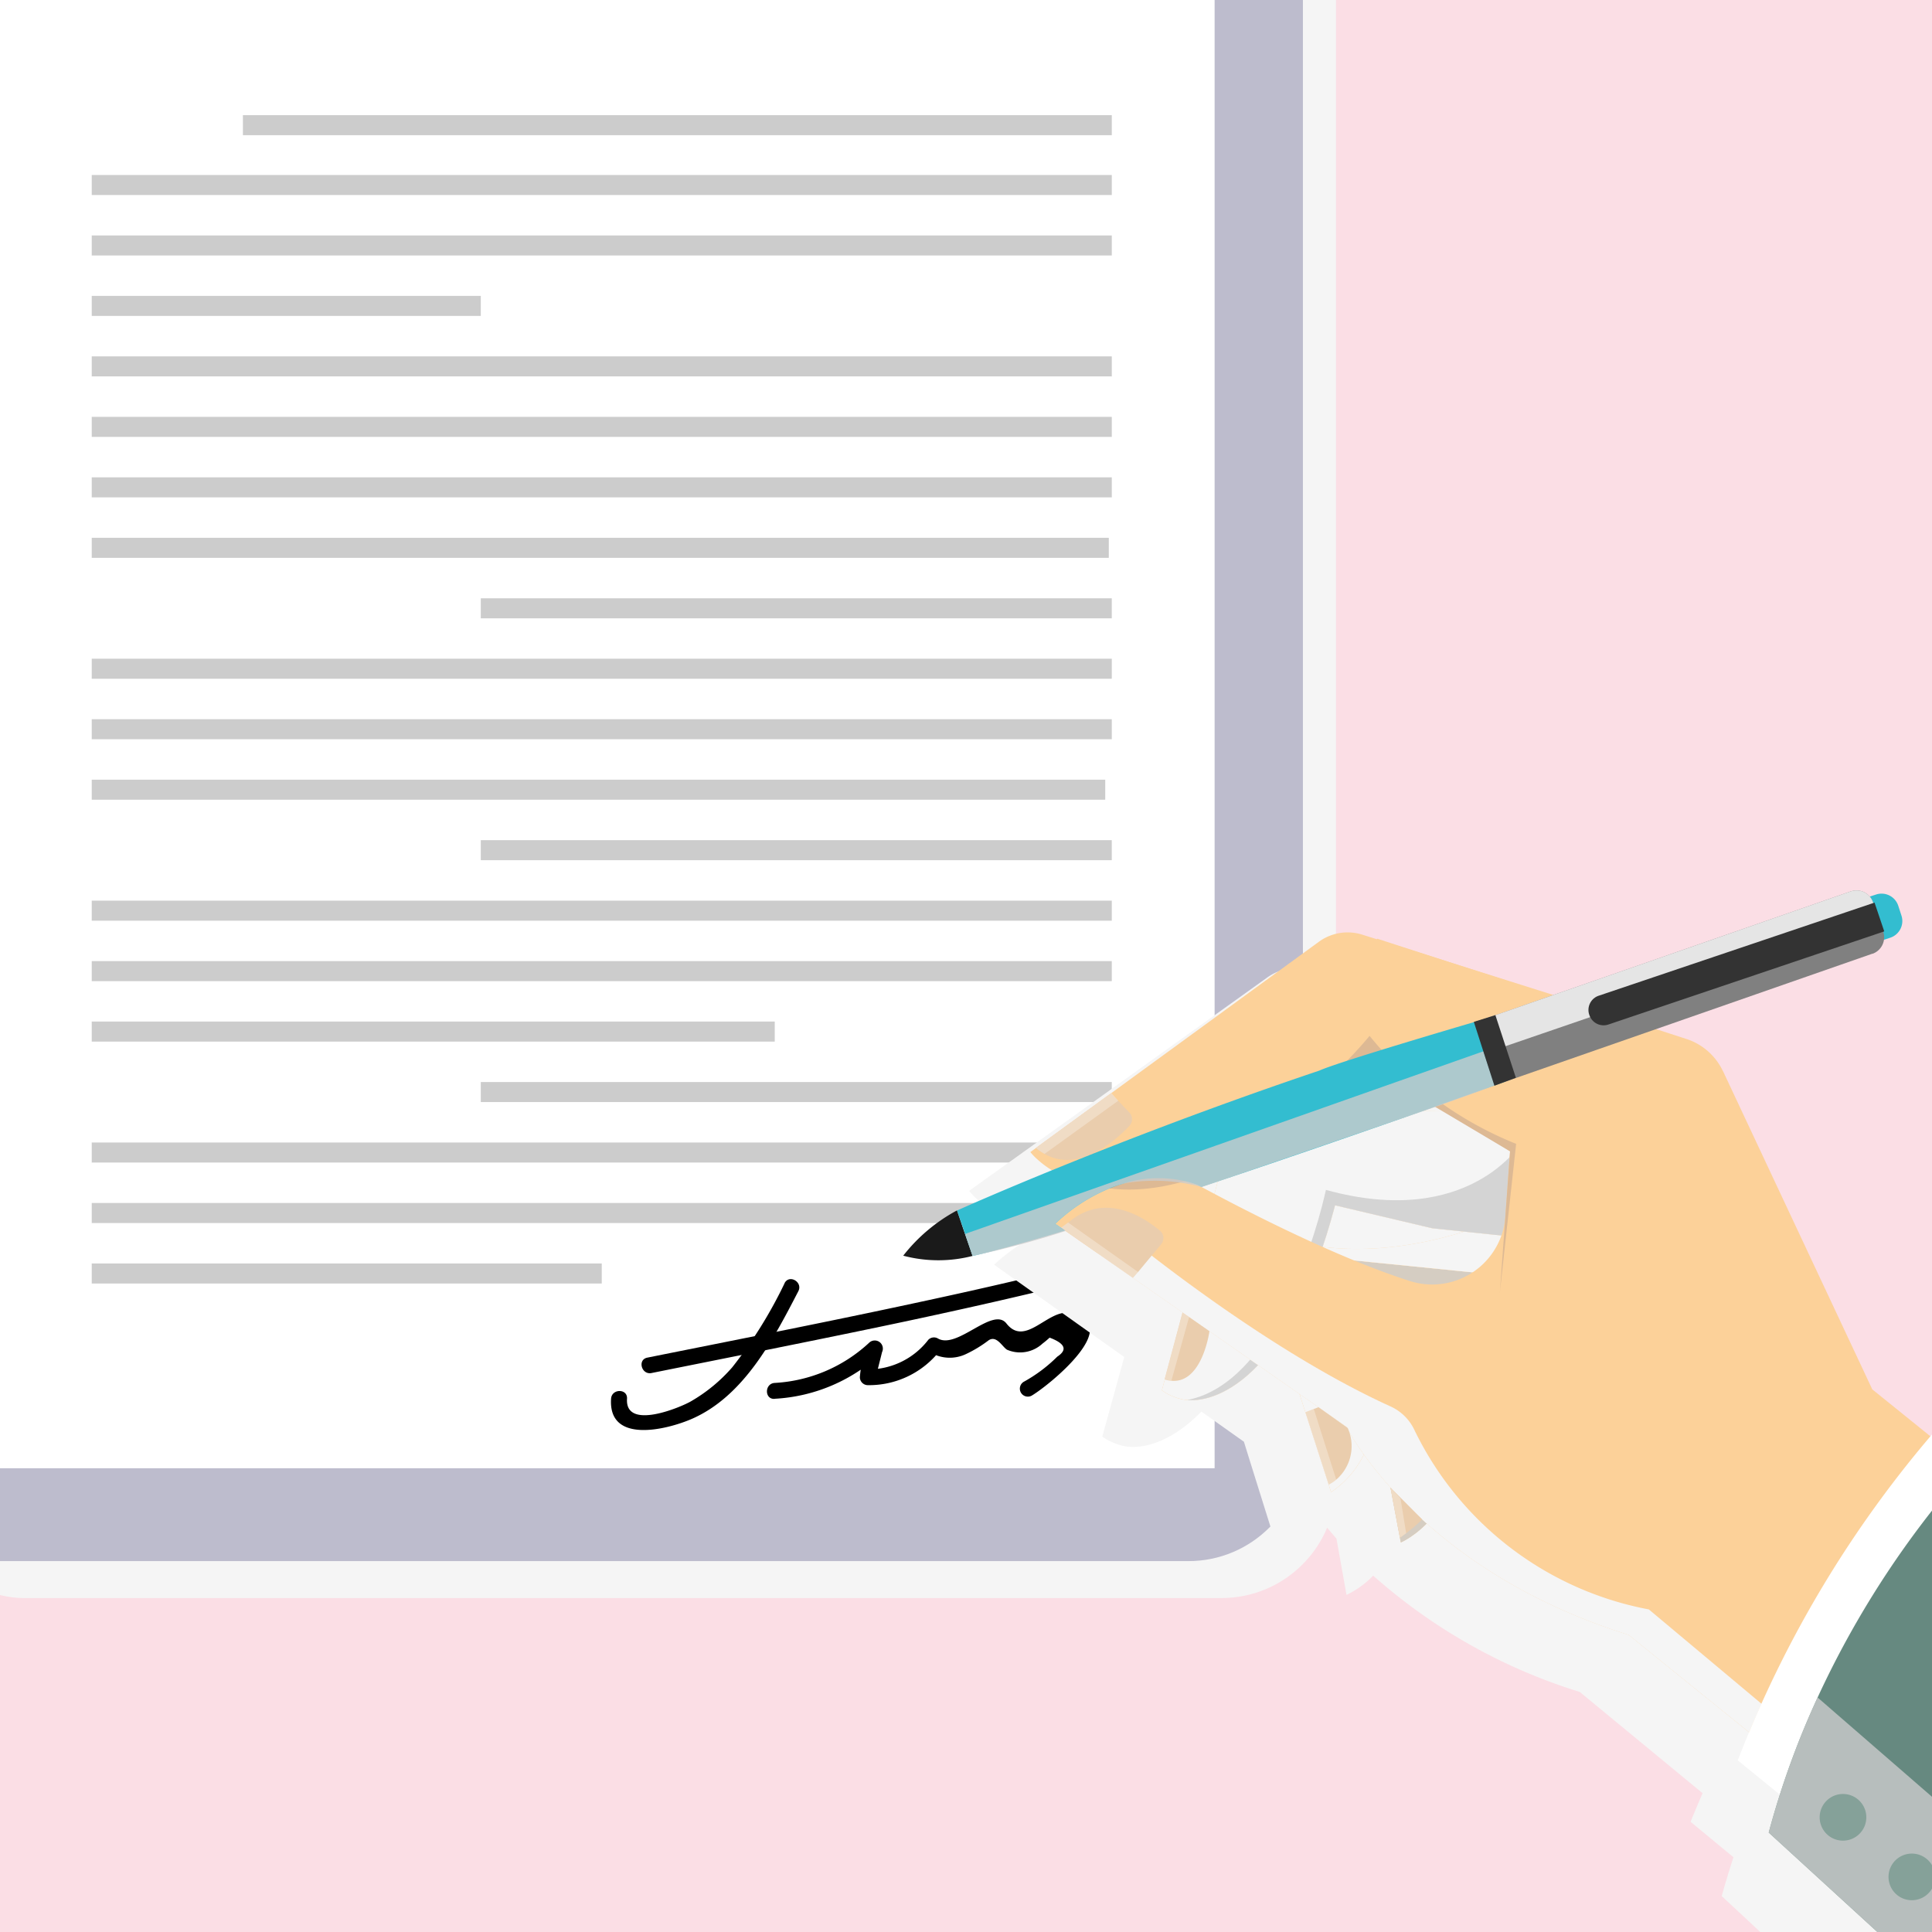 <svg xmlns="http://www.w3.org/2000/svg" xmlns:xlink="http://www.w3.org/1999/xlink" width="143" height="143" viewBox="0 0 143 143">
  <defs>
    <clipPath id="clip-path">
      <rect id="passing-range" width="143" height="143" transform="translate(689 3874)" fill="#fbdee5"/>
    </clipPath>
  </defs>
  <g id="Mask_Group_9582" data-name="Mask Group 9582" transform="translate(-689 -3874)" clip-path="url(#clip-path)">
    <g id="_5346953_Illustration_Contract" data-name="5346953_Illustration_Contract" transform="translate(689 3873.972)" style="mix-blend-mode: normal;isolation: isolate">
      <g id="Layer_1" transform="translate(-54.65 -43.713)">
        <g id="Group_39460" data-name="Group 39460">
          <rect id="Rectangle_30532" data-name="Rectangle 30532" width="197.707" height="197.707" fill="#fbdee5"/>
          <rect id="Rectangle_30533" data-name="Rectangle 30533" width="105.591" height="130.998" rx="8.48" transform="translate(47.945 31.026)" fill="#f5f5f5" style="mix-blend-mode: multiply;isolation: isolate"/>
          <g id="Group_39452" data-name="Group 39452" transform="translate(45.497 5.887)">
            <rect id="Rectangle_30534" data-name="Rectangle 30534" width="105.591" height="130.998" rx="8.48" transform="translate(0 22.405)" fill="#bdbccd"/>
            <rect id="Rectangle_30535" data-name="Rectangle 30535" width="92.262" height="116.56" transform="translate(6.792 29.968)" fill="#fff"/>
            <path id="Path_40524" data-name="Path 40524" d="M210.96,31.046h-9.42a10.609,10.609,0,0,1-9.358-5.542,17.12,17.12,0,0,1-1.2-2.773c-1.558-4.728-2.447-8.614-8.628-8.931-6.18.317-7.069,4.2-8.628,8.931a17.121,17.121,0,0,1-1.2,2.773,10.6,10.6,0,0,1-9.358,5.542h-9.1a5.334,5.334,0,0,0-5.335,5.335V46.4l33.775.141L216.29,46.4V36.381a5.334,5.334,0,0,0-5.335-5.335Zm-28.6-6.365a3.557,3.557,0,1,1,3.557-3.557A3.558,3.558,0,0,1,182.357,24.681Z" transform="translate(-128.765 -13.8)" fill="#ccc"/>
            <rect id="Rectangle_30536" data-name="Rectangle 30536" width="75.5" height="1.483" transform="translate(15.943 50.806)" fill="#ccc"/>
            <rect id="Rectangle_30537" data-name="Rectangle 30537" width="64.31" height="1.483" transform="translate(27.133 46.378)" fill="#ccc"/>
            <rect id="Rectangle_30538" data-name="Rectangle 30538" width="75.5" height="1.483" transform="translate(15.943 55.282)" fill="#ccc"/>
            <rect id="Rectangle_30539" data-name="Rectangle 30539" width="28.797" height="1.483" transform="translate(15.943 59.755)" fill="#ccc"/>
            <rect id="Rectangle_30540" data-name="Rectangle 30540" width="75.5" height="1.483" transform="translate(15.943 64.231)" fill="#ccc"/>
            <rect id="Rectangle_30541" data-name="Rectangle 30541" width="75.5" height="1.483" transform="translate(15.943 68.708)" fill="#ccc"/>
            <rect id="Rectangle_30542" data-name="Rectangle 30542" width="75.5" height="1.483" transform="translate(15.943 73.185)" fill="#ccc"/>
            <rect id="Rectangle_30543" data-name="Rectangle 30543" width="75.28" height="1.483" transform="translate(15.943 77.661)" fill="#ccc"/>
            <rect id="Rectangle_30544" data-name="Rectangle 30544" width="46.703" height="1.483" transform="translate(44.74 82.138)" fill="#ccc"/>
            <rect id="Rectangle_30545" data-name="Rectangle 30545" width="75.5" height="1.483" transform="translate(15.943 86.61)" fill="#ccc"/>
            <rect id="Rectangle_30546" data-name="Rectangle 30546" width="75.5" height="1.483" transform="translate(15.943 91.087)" fill="#ccc"/>
            <rect id="Rectangle_30547" data-name="Rectangle 30547" width="75.016" height="1.483" transform="translate(15.943 95.563)" fill="#ccc"/>
            <rect id="Rectangle_30548" data-name="Rectangle 30548" width="46.703" height="1.483" transform="translate(44.74 100.04)" fill="#ccc"/>
            <rect id="Rectangle_30549" data-name="Rectangle 30549" width="75.5" height="1.483" transform="translate(15.943 104.517)" fill="#ccc"/>
            <rect id="Rectangle_30550" data-name="Rectangle 30550" width="75.5" height="1.483" transform="translate(15.943 108.993)" fill="#ccc"/>
            <rect id="Rectangle_30551" data-name="Rectangle 30551" width="50.555" height="1.483" transform="translate(15.943 113.466)" fill="#ccc"/>
            <rect id="Rectangle_30552" data-name="Rectangle 30552" width="46.703" height="1.483" transform="translate(44.74 117.942)" fill="#ccc"/>
            <rect id="Rectangle_30553" data-name="Rectangle 30553" width="75.5" height="1.483" transform="translate(15.943 122.419)" fill="#ccc"/>
            <rect id="Rectangle_30554" data-name="Rectangle 30554" width="75.5" height="1.483" transform="translate(15.943 126.895)" fill="#ccc"/>
            <rect id="Rectangle_30555" data-name="Rectangle 30555" width="37.75" height="1.483" transform="translate(15.943 131.372)" fill="#ccc"/>
            <rect id="Rectangle_30556" data-name="Rectangle 30556" width="67.555" height="1.004" transform="translate(19.975 32.098)" fill="#999"/>
            <g id="Group_39450" data-name="Group 39450" transform="translate(54.376 131.023)">
              <path id="Path_40525" data-name="Path 40525" d="M239.744,315.181a33,33,0,0,1-3.874,6.224,11.988,11.988,0,0,1-3.037,2.509c-.687.414-4.912,2.223-4.754-.18.048-.762-1.131-.757-1.18,0-.22,3.354,4.076,2.307,5.929,1.514,3.9-1.677,6.092-5.92,7.932-9.473.348-.673-.669-1.272-1.021-.594h0Z" transform="translate(-226.892 -313.375)"/>
              <path id="Path_40526" data-name="Path 40526" d="M232.779,319.914c5.652-1.136,11.308-2.254,16.951-3.433q4.179-.872,8.337-1.818,2.08-.475,4.151-.973c.828-.2,1.659-.4,2.487-.612.277-.07.55-.141.828-.207.762.079,1.065-.238.9-.955l.81.211c-.022-.04-.044-.075-.066-.115a.591.591,0,0,0-1.021.594c.022.04.044.075.066.114a.606.606,0,0,0,.81.211c.4-.176.462-.378.515-.792a.593.593,0,0,0-.431-.568,2.826,2.826,0,0,0-1.9.158c-1.655.423-3.31.823-4.974,1.219-3.046.722-6.1,1.391-9.16,2.042-6.193,1.321-12.413,2.54-18.62,3.786-.748.15-.431,1.29.313,1.14h0Z" transform="translate(-229.773 -311.457)"/>
              <path id="Path_40527" data-name="Path 40527" d="M253.7,326.89a12.5,12.5,0,0,0,7.857-3.345l-.929-.717a7.377,7.377,0,0,0-.629,2.465.593.593,0,0,0,.59.59,6.654,6.654,0,0,0,5.317-2.535l-.718.092a2.8,2.8,0,0,0,2.694.128,9.2,9.2,0,0,0,1.651-1.008c.594-.387,1.012.493,1.36.7a2.433,2.433,0,0,0,2.615-.445c.185-.141.365-.291.537-.449,1.153.436,1.338.9.563,1.409a11.106,11.106,0,0,1-2.491,1.866.591.591,0,0,0,.594,1.021c1.29-.757,7-5.383,2.813-6.123-1.616-.286-3.279,2.557-4.675.779-1.008-1.281-3.631,1.932-5.066,1.114a.586.586,0,0,0-.717.092,5.588,5.588,0,0,1-4.481,2.192l.59.59c.154-.625.313-1.246.467-1.871a.6.6,0,0,0-.929-.717,11.161,11.161,0,0,1-7.021,3c-.757.048-.762,1.228,0,1.18h0Z" transform="translate(-241.578 -316.527)"/>
            </g>
            <g id="Group_39451" data-name="Group 39451" transform="translate(20.754 2.223)">
              <path id="Path_40528" data-name="Path 40528" d="M180.027,18.87l-.383.295a6.934,6.934,0,0,0-.951.96,7.407,7.407,0,0,0-1.065,1.8,19.214,19.214,0,0,0-.85,2.588l-.4,1.519c-.145.546-.317,1.061-.5,1.62a14.988,14.988,0,0,1-1.668,3.3,8.168,8.168,0,0,1-.59.775l-.308.387c-.106.128-.229.238-.343.357-.238.233-.462.484-.717.7s-.533.418-.8.625a2.56,2.56,0,0,1-.427.282l-.445.26-.445.26-.484.2-.467.189-.233.092c-.084.026-.167.044-.255.07l-1.021.264a22.233,22.233,0,0,1-4.058.273c-1.334-.026-2.628-.084-3.878-.1s-2.478-.026-3.632-.044c-.572-.009-1.144-.018-1.681-.04a3.45,3.45,0,0,0-1.466.238,2.852,2.852,0,0,0-1.1.779,3.547,3.547,0,0,0-.678,1.052,7.091,7.091,0,0,0-.533,2.016c-.066.581-.084,1.043-.088,1.356v.484s-.013-.167-.04-.48a10.679,10.679,0,0,1,0-1.369,7.076,7.076,0,0,1,.431-2.1,3.546,3.546,0,0,1,1.875-2.082,3.824,3.824,0,0,1,1.6-.317c.55,0,1.1,0,1.682-.018,1.153-.018,2.373-.044,3.631-.044s2.571.044,3.882.053a21.7,21.7,0,0,0,3.926-.3l.929-.229c.079-.018.154-.035.233-.057l.233-.092.467-.185.445-.176.418-.238.418-.238a2.438,2.438,0,0,0,.4-.26c.255-.194.506-.387.762-.581s.458-.44.687-.656c.11-.114.229-.216.33-.335l.295-.365a8.2,8.2,0,0,0,.568-.735q.251-.39.5-.766c.167-.255.29-.528.44-.788a15.837,15.837,0,0,0,.744-1.571c.194-.537.4-1.078.546-1.58.154-.519.3-1.026.449-1.505a15.608,15.608,0,0,1,.986-2.588,7.558,7.558,0,0,1,1.193-1.774,6.045,6.045,0,0,1,1.026-.907l.4-.264Z" transform="translate(-150.508 -18.861)" fill="#fff"/>
              <path id="Path_40529" data-name="Path 40529" d="M233.1,18.859l.4.264a6.044,6.044,0,0,1,1.026.907,7.793,7.793,0,0,1,1.193,1.774,15.61,15.61,0,0,1,.986,2.588q.218.726.449,1.505c.15.5.352,1.043.546,1.58a15.843,15.843,0,0,0,.744,1.571c.15.26.273.533.44.788l.5.766a8.865,8.865,0,0,0,.568.735l.295.365c.1.119.22.224.33.335.229.216.445.453.687.656s.506.387.762.581a2.182,2.182,0,0,0,.4.26l.418.238.418.238.445.176.467.185.233.092c.079.022.154.04.233.057l.929.229a21.673,21.673,0,0,0,3.926.3c1.312-.009,2.619-.057,3.882-.053s2.478.026,3.632.044c.581.013,1.131.022,1.682.018a3.757,3.757,0,0,1,1.6.317,3.558,3.558,0,0,1,1.875,2.082,7.1,7.1,0,0,1,.431,2.1,11.576,11.576,0,0,1,0,1.369c-.026.313-.04.48-.04.48v-.484c0-.313-.022-.775-.088-1.356a7.016,7.016,0,0,0-.533-2.016,3.728,3.728,0,0,0-.678-1.052,2.984,2.984,0,0,0-1.1-.779,3.32,3.32,0,0,0-1.466-.238c-.537.022-1.109.035-1.681.04-1.153.018-2.373.044-3.632.044s-2.549.07-3.878.1a22.234,22.234,0,0,1-4.059-.273l-1.021-.264c-.084-.022-.172-.044-.255-.07l-.233-.092-.467-.189-.484-.2-.445-.26-.445-.26a2.561,2.561,0,0,1-.427-.282c-.268-.211-.537-.418-.8-.625s-.48-.471-.717-.7c-.114-.119-.242-.229-.343-.357l-.308-.387c-.194-.26-.423-.5-.59-.775a14.8,14.8,0,0,1-1.668-3.3c-.18-.555-.352-1.074-.5-1.62-.136-.524-.268-1.034-.4-1.519a19.2,19.2,0,0,0-.85-2.588,7.549,7.549,0,0,0-1.065-1.8,6.691,6.691,0,0,0-.951-.96l-.383-.295Z" transform="translate(-196.745 -18.85)" fill="#fff"/>
            </g>
          </g>
          <g id="Group_39459" data-name="Group 39459" transform="translate(121.503 109.645)">
            <path id="Path_40530" data-name="Path 40530" d="M355.353,301.265l-4.384-3.6-11.132-24.276a4.692,4.692,0,0,0-2.778-2.491L326.89,267.5l.092-.035-7.413-2.408-5.947-1.985v.048h0l-1.118-.365a3.712,3.712,0,0,0-3.31.511L293.322,274.63l-.018.013-1.431,1.021-4.327,3.094-.427.308a4.369,4.369,0,0,0,.519.555,7.182,7.182,0,0,0,1.122.858,6.988,6.988,0,0,0,.682.383,8.864,8.864,0,0,0,2.65.832,10.48,10.48,0,0,0,1.039.181,13.48,13.48,0,0,0-4.164,2.659l.445.317,2.813,1.994,2.615,1.853.246.176,3.513,2.491-1.4,5.071h0l-.224.814a3.336,3.336,0,0,0,.678.4h.009a4.1,4.1,0,0,0,.828.286,2.851,2.851,0,0,0,.409.066h.009c1.272.123,3.279-.418,5.4-2.6l3.147,2.232.431,1.387h0l1.725,5.511.18.581a7.3,7.3,0,0,0,2.513-2.835,29.381,29.381,0,0,0,2,2.522h0l.682,3.816v.018h0l.062.339a6.949,6.949,0,0,0,1.976-1.426,41.42,41.42,0,0,0,15.288,8.606l5.793,4.776.048.04,3.231,2.663.018.018q-.449,1.043-.885,2.117l3.174,2.623q-.462,1.406-.872,2.874l14.825,13.8h1.184V300.437l-1.479-1.312s-.757.726-1.985,2.122Zm-54.261-18.9c-.788-.423-1.263-.687-1.307-.7a9.156,9.156,0,0,0-.946-.282,22,22,0,0,0,2.8-.986l-.546,1.968Zm10.586,5.155Zm-2.914-11.33a40.323,40.323,0,0,0,4.028-3.411h0v.044c.995.585,1.9,1.114,2.72,1.6l2.874,1.743-9.622.022Z" transform="translate(-282.238 -256.827)" fill="#f5f5f5" style="mix-blend-mode: multiply;isolation: isolate"/>
            <g id="hand" transform="translate(9.398 3.103)">
              <path id="Path_40531" data-name="Path 40531" d="M379.956,303.5l-6.233,4.12h0l-3.684,2.443-11.317-.964.427,7.232c.876,5.986-3.838,8.033-3.838,8.033l-.286-1.523-2.359-12.6c-1.928-10.313.207-8.826.207-8.826L376.417,297l3.539,6.5Z" transform="translate(-327.878 -279.201)" fill="#fcd199"/>
              <path id="Path_40532" data-name="Path 40532" d="M379.956,303.5l-6.233,4.12h0l-3.684,2.443-11.317-.964.427,7.232c.876,5.986-3.838,8.033-3.838,8.033l-.286-1.523-2.359-12.6c-1.928-10.313.207-8.826.207-8.826L376.417,297l3.539,6.5Z" transform="translate(-327.878 -279.201)" fill="#ccc" opacity="0.8" style="mix-blend-mode: multiply;isolation: isolate"/>
              <path id="Path_40533" data-name="Path 40533" d="M362.028,289l-4.556,3.922-3.09,2.659-1.369,1.18-11.106-1.118,1.092,8.7a8.6,8.6,0,0,1,.312,3.288,7.121,7.121,0,0,1-3.108,5.163l-.181-.568L335.8,299.114c-3.213-9.988-.907-8.782-.907-8.782L357.7,282.99l4.327,6Z" transform="translate(-317.931 -271.358)" fill="#fcd199"/>
              <path id="Path_40534" data-name="Path 40534" d="M362.028,289l-4.556,3.922-3.09,2.659-1.369,1.18-11.106-1.118,1.092,8.7a8.6,8.6,0,0,1,.312,3.288,7.121,7.121,0,0,1-3.108,5.163l-.181-.568L335.8,299.114c-3.213-9.988-.907-8.782-.907-8.782L357.7,282.99l4.327,6Z" transform="translate(-317.931 -271.358)" fill="#f5f5f5" style="mix-blend-mode: multiply;isolation: isolate"/>
              <path id="Path_40535" data-name="Path 40535" d="M359.993,307.45l-11.106-1.118,1.092,8.7a8.607,8.607,0,0,1,.313,3.288c.3-4.05-3.742-12.994-3.742-12.994,8.231.995,15.543-3.249,15.543-3.249l-.731,4.191Z" transform="translate(-324.906 -282.045)" fill="#fcd199" opacity="0.8"/>
              <path id="Path_40536" data-name="Path 40536" d="M359.993,307.45l-11.106-1.118,1.092,8.7a8.607,8.607,0,0,1,.313,3.288c.3-4.05-3.742-12.994-3.742-12.994,8.231.995,15.543-3.249,15.543-3.249l-.731,4.191Z" transform="translate(-324.906 -282.045)" fill="#f5f5f5" style="mix-blend-mode: multiply;isolation: isolate"/>
              <path id="Path_40537" data-name="Path 40537" d="M353.78,287.711l-2.161,3.623-.352.59-2.126,3.557-.387.652-9.209-.964-7.2-1.7c-3.249,12.3-8.482,14.627-10.939,14.412H321.4a2.675,2.675,0,0,1-.4-.062,4.043,4.043,0,0,1-.81-.273h0a3.328,3.328,0,0,1-.66-.387l5.493-20.543,20.2-.22,8.566,1.325Z" transform="translate(-309.78 -273.262)" fill="#fcd199"/>
              <path id="Path_40538" data-name="Path 40538" d="M353.78,287.711l-2.161,3.623-.352.59-2.126,3.557-.387.652-9.209-.964-7.2-1.7c-3.249,12.3-8.482,14.627-10.939,14.412H321.4a2.675,2.675,0,0,1-.4-.062,4.043,4.043,0,0,1-.81-.273h0a3.328,3.328,0,0,1-.66-.387l5.493-20.543,20.2-.22,8.566,1.325Z" transform="translate(-309.78 -273.262)" fill="#f5f5f5" style="mix-blend-mode: multiply;isolation: isolate"/>
              <path id="Path_40539" data-name="Path 40539" d="M336.1,261.2l-.092.035-13.672,5.243s0,0-.013.009c-.092.07-.735.533-1.9,1.285h0q-.871.568-2.126,1.321c-1.51.9-3.425,1.981-5.744,3.161-1.571.8-3.315,1.646-5.243,2.513h0l-.775.343a12.623,12.623,0,0,1-3.095.335,8.9,8.9,0,0,1-3.768-.889,6.727,6.727,0,0,1-.669-.37,7.4,7.4,0,0,1-1.1-.823,4.478,4.478,0,0,1-.511-.533l.414-.3,4.186-3.05,1.382-1.008.018-.013,15.354-11.194a3.611,3.611,0,0,1,3.222-.524l1.092.343,5.529,1.747.128.04,7.391,2.333Z" transform="translate(-297.38 -256.565)" fill="#fcd199"/>
              <path id="Path_40540" data-name="Path 40540" d="M351.531,298.615l-.387.651-9.209-.964-7.2-1.7c-3.249,12.3-8.482,14.627-10.938,14.412,7.329-1.426,10.261-15.552,10.261-15.552,10.586,2.923,14.456-3.469,14.456-3.469l3.02,6.629Z" transform="translate(-312.17 -276.397)" fill="#ccc" opacity="0.8" style="mix-blend-mode: multiply;isolation: isolate"/>
              <path id="Path_40541" data-name="Path 40541" d="M351.007,267.45a4.549,4.549,0,0,0-2.725-2.4L325.4,257.63l-.735,9.5c7.109,4.085,9.5,5.551,10.252,6.026.26.163.326.216.326.216l-.348,4.82a5.316,5.316,0,0,1-.643,2.2,5.429,5.429,0,0,1-6.422,2.579c-6.845-2.183-15.547-7.06-15.754-7.131a8.67,8.67,0,0,0-5.617-.04c-.11.035-.22.066-.326.106-.013,0-.031.009-.04.013s-.018.009-.026.009c-.145.053-.286.106-.427.163h-.009a13.106,13.106,0,0,0-4.059,2.637l.436.3,2.756,1.919,2.562,1.783.242.167,15.556,10.846s5.207,10.516,20.9,15.415l5.683,4.6.084.066,17.119,13.866V294.909l-4.855-3.918-11.044-23.545Z" transform="translate(-299.726 -257.161)" fill="#fcd199"/>
              <path id="Path_40542" data-name="Path 40542" d="M338.3,292.969l1.2-10.938-.035.013.057-.066a26.894,26.894,0,0,1-10.864-8c-8.192,9.864-20.275,11.115-20.275,11.115,9.407,2.064,20.1-8.852,20.1-8.852l10.56,6.277.013.009-.753,10.445Z" transform="translate(-303.538 -266.314)" fill="#ddb994"/>
              <path id="Path_40543" data-name="Path 40543" d="M356.993,343.565l.924-2.122-8.341-6.986A24.259,24.259,0,0,1,332.2,321.129a3.574,3.574,0,0,0-1.752-1.7c-9.842-4.472-20.288-13.249-20.288-13.249l-.467.6-.876,1.356,2.562,1.783.242.167L327.18,320.93s5.207,10.516,20.9,15.415L357,343.56h0Z" transform="translate(-303.784 -284.34)" fill="#f5f5f5" style="mix-blend-mode: multiply;isolation: isolate"/>
              <g id="Group_39455" data-name="Group 39455" transform="translate(0.418 11.887)">
                <g id="Group_39453" data-name="Group 39453" transform="translate(1.862 8.493)">
                  <path id="Path_40544" data-name="Path 40544" d="M309.88,304.558a.724.724,0,0,1,.092,1.017l-1.7,2.043-.392.44-5.317-3.7c.154-.114.335-.247.524-.392a0,0,0,0,0,0,0c.1-.07.194-.145.3-.224,2.619-1.959,5.361-.128,6.488.823Z" transform="translate(-302.56 -302.865)" fill="#eacdad"/>
                  <path id="Path_40545" data-name="Path 40545" d="M320.487,325.548a2.238,2.238,0,0,1-.5-.106l1.325-4.952.484.335,1.51,1.052s-.524,3.891-2.822,3.667Z" transform="translate(-312.318 -312.732)" fill="#eacdad"/>
                  <path id="Path_40546" data-name="Path 40546" d="M345.946,341.781a2.688,2.688,0,0,1-.55.361l-1.726-5.353.616-.238.348-.132,2.161,1.536A3.269,3.269,0,0,1,345.946,341.781Z" transform="translate(-325.574 -321.65)" fill="#eacdad"/>
                  <path id="Path_40547" data-name="Path 40547" d="M360.306,352.289a10.8,10.8,0,0,1-1.184,1.021c-.269.207-.462.348-.462.348v-.018l-.7-3.711.194.194,2.148,2.161Z" transform="translate(-333.574 -329.213)" fill="#eacdad"/>
                  <path id="Path_40548" data-name="Path 40548" d="M308.269,309.008l-.392.44-5.317-3.7c.154-.114.335-.246.524-.392a0,0,0,0,0,0,0l5.177,3.658Z" transform="translate(-302.56 -304.256)" fill="#fff" opacity="0.3"/>
                  <path id="Path_40549" data-name="Path 40549" d="M320.505,325.562l-.515-.114,1.325-4.948.484.335-1.312,4.719Z" transform="translate(-312.318 -312.737)" fill="#fff" opacity="0.3"/>
                  <path id="Path_40550" data-name="Path 40550" d="M345.946,341.949a2.692,2.692,0,0,1-.55.361l-1.726-5.353.616-.238Z" transform="translate(-325.574 -321.818)" fill="#fff" opacity="0.3"/>
                  <path id="Path_40551" data-name="Path 40551" d="M359.128,353.321l-.462.33-.7-3.711.194.194.55.607Z" transform="translate(-333.58 -329.219)" fill="#fff" opacity="0.3"/>
                </g>
                <g id="Group_39454" data-name="Group 39454">
                  <path id="Path_40552" data-name="Path 40552" d="M305.254,285.041a.718.718,0,0,1,0,.99c-1.039,1.1-3.715,3.508-6.281,2.078a4.316,4.316,0,0,1-.647-.44l4.186-3.05,1.382-1.008.493.519.04.044.823.871Z" transform="translate(-298.33 -283.592)" fill="#eacdad"/>
                  <path id="Path_40553" data-name="Path 40553" d="M304.431,284.147l-5.454,3.935a4.32,4.32,0,0,1-.647-.44l4.186-3.05,1.382-1.008.018-.013.475.533Z" transform="translate(-298.33 -283.57)" fill="#fff" opacity="0.3"/>
                </g>
              </g>
            </g>
            <g id="Group_39457" data-name="Group 39457" transform="translate(61.771 39.767)">
              <path id="Path_40554" data-name="Path 40554" d="M422.4,369.4s1.954-7.061,8.768-17.48V339.86a83.248,83.248,0,0,0-14.808,24.628Z" transform="translate(-416.36 -339.86)" fill="#fff"/>
              <path id="Path_40555" data-name="Path 40555" d="M421.56,376.943,434.079,388.4V352.57a69.454,69.454,0,0,0-8.9,14.376,62.288,62.288,0,0,0-3.618,10Z" transform="translate(-419.271 -346.975)" fill="#668980"/>
              <path id="Path_40556" data-name="Path 40556" d="M421.56,395.227l12.519,11.453V392.955l-8.9-7.725a62.287,62.287,0,0,0-3.618,10Z" transform="translate(-419.271 -365.259)" fill="#ccc" opacity="0.8" style="mix-blend-mode: multiply;isolation: isolate"/>
              <g id="Group_39456" data-name="Group 39456" transform="translate(6.061 27.114)">
                <path id="Path_40557" data-name="Path 40557" d="M430.274,402.489a1.727,1.727,0,1,1,.885,2.276A1.727,1.727,0,0,1,430.274,402.489Z" transform="translate(-430.128 -401.458)" fill="#85a199"/>
                <path id="Path_40558" data-name="Path 40558" d="M441.854,412.509a1.726,1.726,0,1,1,.885,2.276A1.727,1.727,0,0,1,441.854,412.509Z" transform="translate(-436.611 -407.068)" fill="#85a199"/>
              </g>
            </g>
            <g id="Group_39458" data-name="Group 39458">
              <path id="Path_40559" data-name="Path 40559" d="M437.854,253.333l-2.205.717-1.039-3.2,2.205-.717a1.3,1.3,0,0,1,1.642.836l.233.717A1.3,1.3,0,0,1,437.854,253.333Z" transform="translate(-364.806 -249.828)" fill="#33bdd0"/>
              <path id="Path_40560" data-name="Path 40560" d="M402.42,254.2l-27.159,9.468-.819-2.337-.018-.048-.775-2.227.084-.031,27.08-9.433a1.292,1.292,0,0,1,1.646.8l.418,1.188.339.986a1.3,1.3,0,0,1-.8,1.646Z" transform="translate(-330.68 -249.517)" fill="gray"/>
              <path id="Path_40561" data-name="Path 40561" d="M280.009,303.33a12.6,12.6,0,0,0-3.979,3.35,10.146,10.146,0,0,0,5.132.018Z" transform="translate(-276.03 -279.642)" fill="#1a1a1a"/>
              <path id="Path_40562" data-name="Path 40562" d="M320.479,277.633c1.9-.673,4.428-1.571,5.2-1.84l-1.607-4.613s-10.661,3.112-12.171,3.8h0c-15.2,5.119-26.82,10.357-26.82,10.357l1.153,3.367c1.734-.4,4.107-1.061,6.832-1.884l-.282-.2-.436-.3a13.107,13.107,0,0,1,4.058-2.637h.009c.141-.057.277-.11.427-.163a.032.032,0,0,0,.026-.009.4.4,0,0,0,.04-.013c.106-.04.216-.075.326-.106a8.7,8.7,0,0,1,5.617.04c.022.009.132.066.313.158,5.383-1.787,10.868-3.684,15.081-5.159h0a.044.044,0,0,0,.022-.009l2.227-.784a.014.014,0,0,1-.009,0Z" transform="translate(-281.096 -261.644)" fill="#33bdd0"/>
              <path id="Path_40563" data-name="Path 40563" d="M402.984,251.569l-28.436,9.759-.018-.048-.691-2.258,27.08-9.433a1.292,1.292,0,0,1,1.646.8l.418,1.188Z" transform="translate(-330.786 -249.517)" fill="#e5e5e5"/>
              <path id="Path_40564" data-name="Path 40564" d="M413.147,253.7l-20.416,6.893a1.11,1.11,0,0,1-1.409-.7l-.009-.022a1.11,1.11,0,0,1,.7-1.409l20.416-6.893.717,2.126Z" transform="translate(-340.535 -250.666)" fill="#333"/>
              <path id="Path_40565" data-name="Path 40565" d="M303.94,286.614s-.035-.013-.1-.031a13.333,13.333,0,0,0-5.427-.277,7.281,7.281,0,0,0-1.294.4h.013a13.148,13.148,0,0,0-4.032,2.624l.436.3.335.233a67.891,67.891,0,0,1-6.884,1.849l-.555-1.629,9.939-3.5s17.216-6.066,17.409-6.136h0l4.433-1.563,6.585-2.32.836,2.531s-1.7.638-4.411,1.594l-17.277,5.925Z" transform="translate(-281.852 -264.656)" fill="#ccc" opacity="0.8" style="mix-blend-mode: multiply;isolation: isolate"/>
              <path id="Path_40566" data-name="Path 40566" d="M375.092,275.12l-1.589.59-1.523-4.728,1.594-.5Z" transform="translate(-329.745 -261.252)" fill="#333"/>
            </g>
          </g>
        </g>
      </g>
    </g>
  </g>
</svg>
